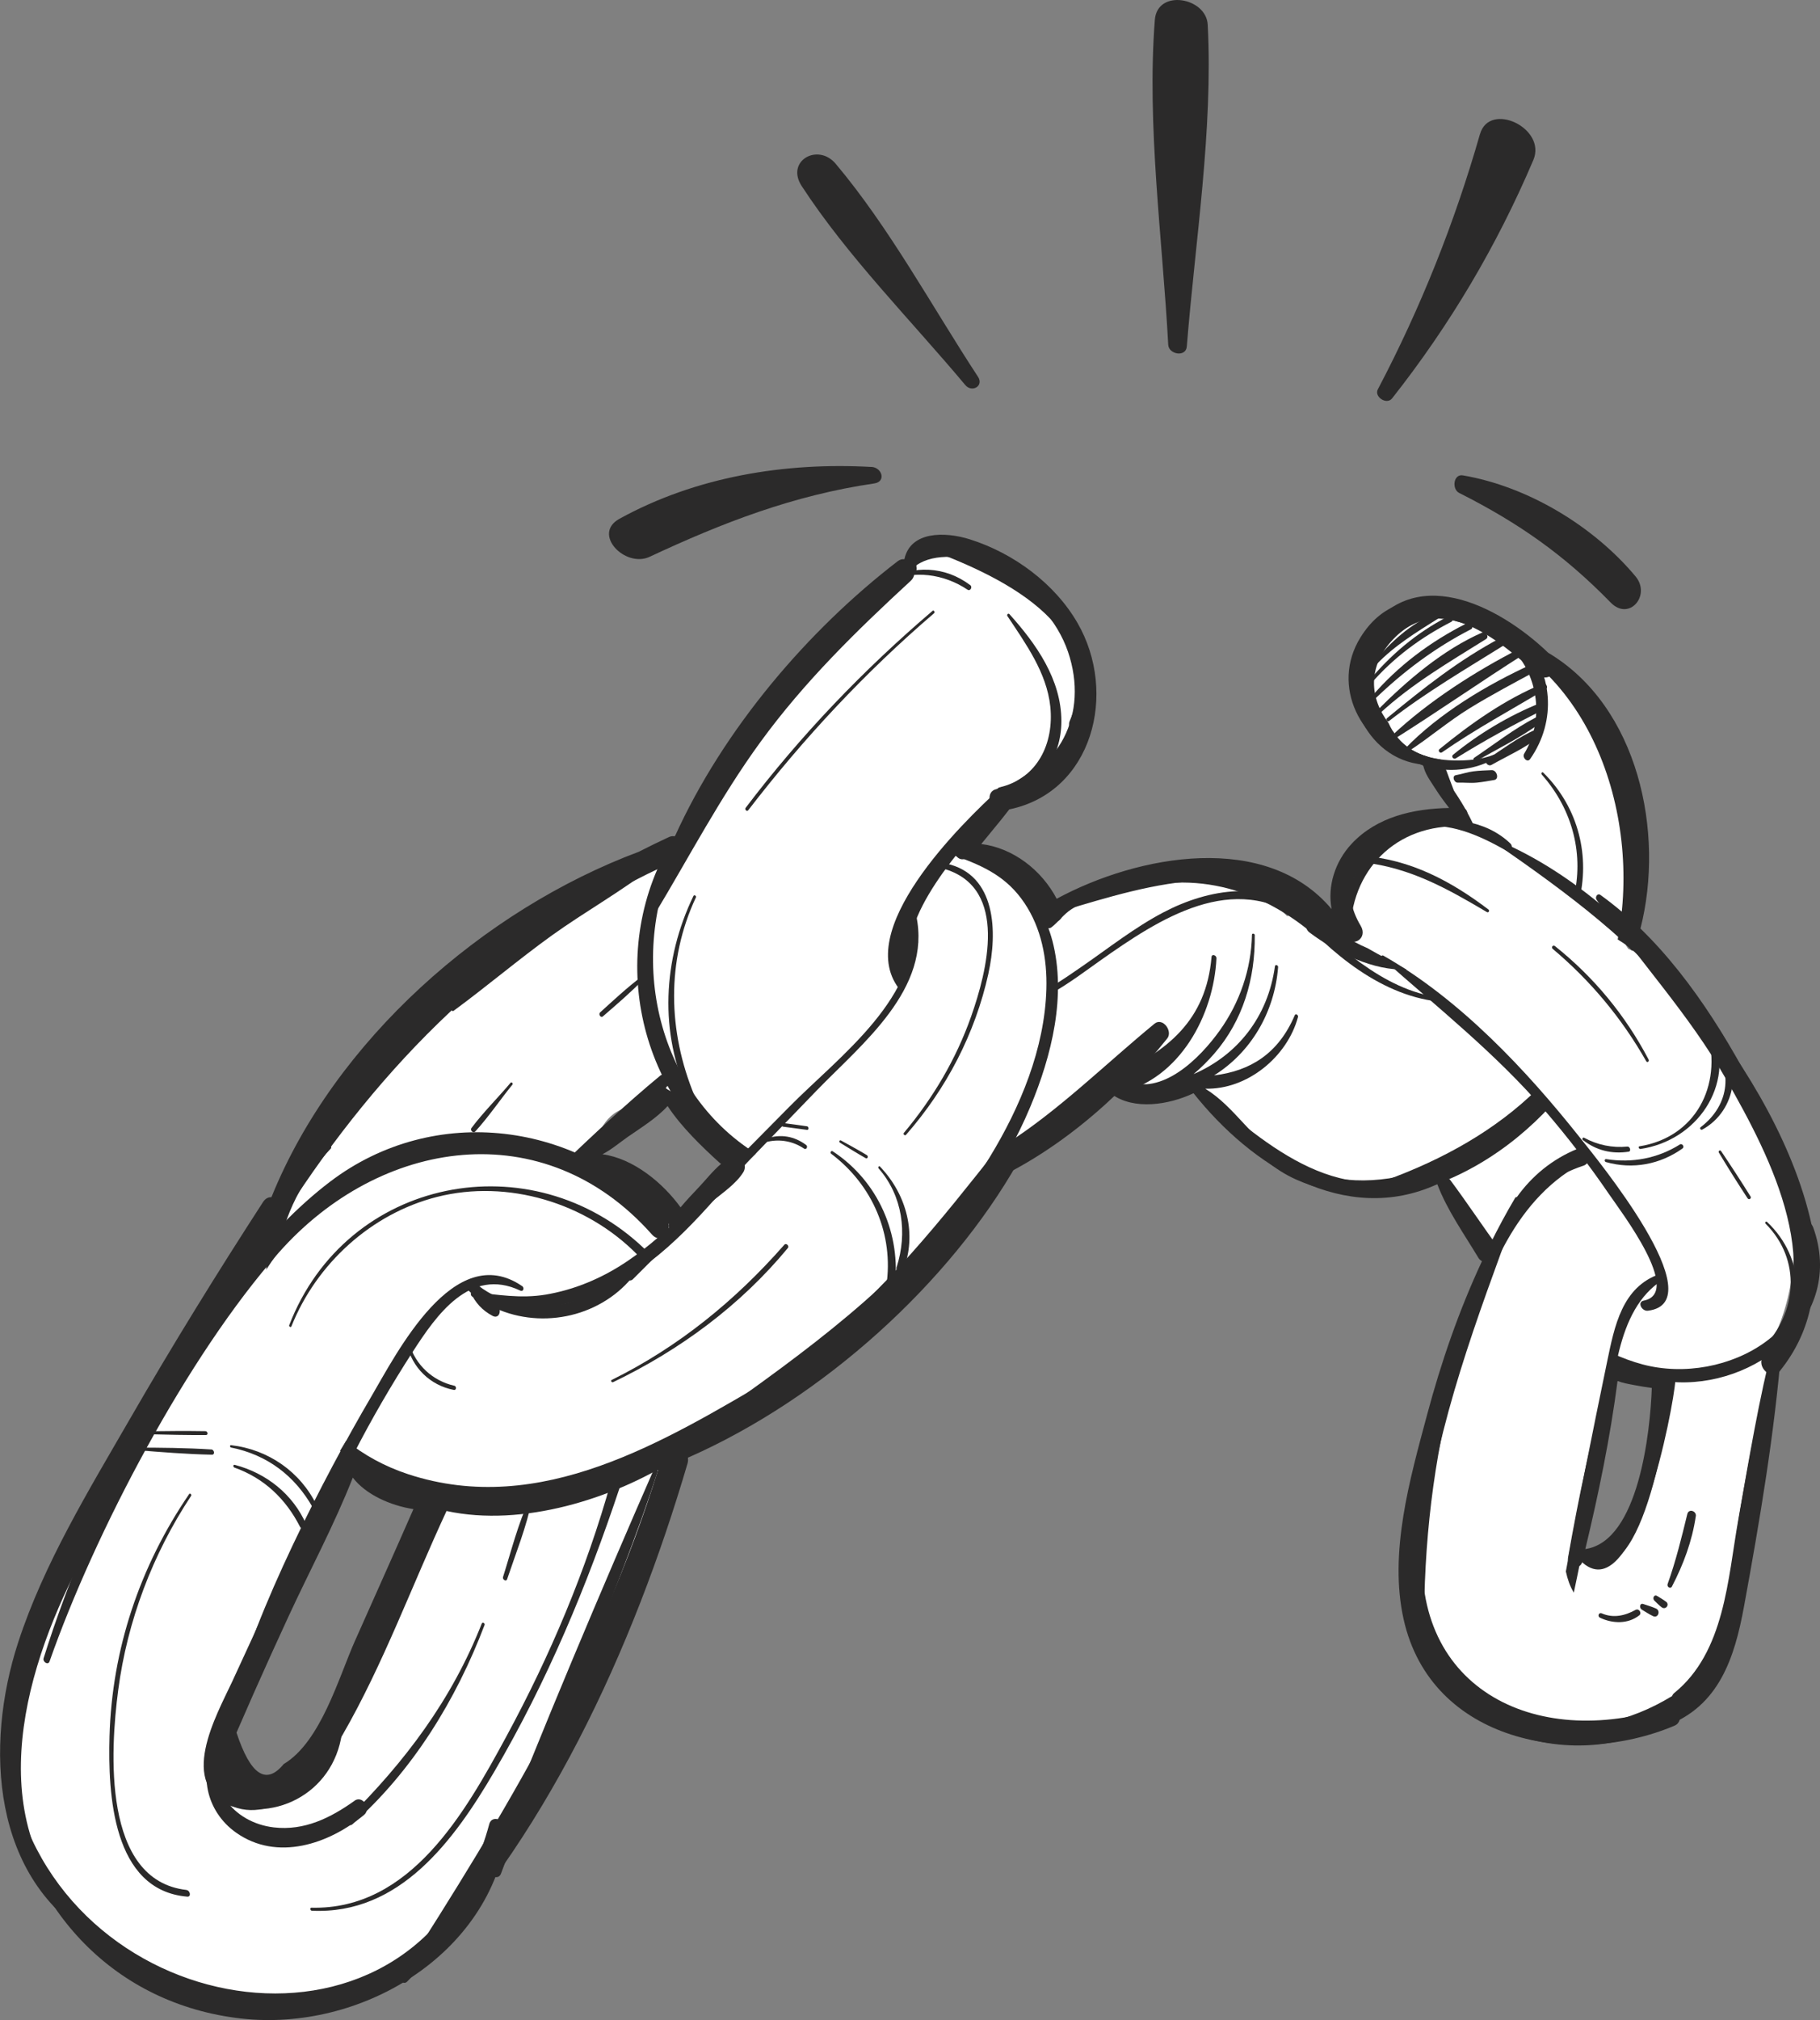 <?xml version="1.0" encoding="UTF-8"?> <svg xmlns="http://www.w3.org/2000/svg" id="_Слой_2" data-name="Слой 2" viewBox="0 0 347.99 386"><rect x="0" y="0" width="347.99" height="386" fill="#808080" stroke="none"/><defs><style> .cls-1 { fill: #fff; } .cls-2 { fill: #2b2a2a; } </style></defs><g id="OBJECT"><g><path class="cls-1" d="m342.15,229.07c-.39-2.23-1.57-4.11-3.13-5.65-.36-2.06-.68-4.11-.8-6.19-.34-5.93-3.79-9.78-8.09-11.63-.17-1.11-.26-2.21-.47-3.33-.99-5.33-4.23-8.27-8.11-9.28-1.11-2.06-2.29-4.1-3.55-6.12-1.79-2.85-4.12-4.61-6.63-5.52-.04-.05-.08-.1-.12-.15-.14-.22-.28-.44-.42-.66,1.77-2.22,2.82-4.91,2.44-7.79-1.47-11.16-3.52-22.04-6.77-32.83-1.41-4.67-4.51-7.4-8.1-8.61-.9-1.5-1.92-2.9-3.18-4.01-.16-.3-.25-.63-.44-.93-1.78-2.76-4.64-5.61-8.02-6.17-1-.16-2.04-.29-3.08-.43-2.42-1.95-5.39-3.34-8.56-3.2-3.31.15-7.35,1.2-9.49,3.93-1.56,1.99-3.07,3.66-3.7,6.24-.6,2.44-.69,5.11-.06,7.54.97,3.75,3.41,6.97,6.76,8.95,2.14,1.26,4.49,1.8,6.88,2.2,1.31,3.64,2.46,7.31,3.45,11.03-12.43,1.04-19.88,9.34-22.35,19.18-2.03-.59-4.24-.93-6.68-.93-1.36,0-2.62.13-3.85.33-1.03-1.09-2.21-1.95-3.44-2.71-2.74-2.65-6.4-4.33-10.6-4.33h-7.55c-1.21,0-2.39.2-3.56.49-6.69.28-12.82,1.9-19.12,4.58-1.28.54-2.38,1.35-3.39,2.27-2.36-5.77-6.67-10.63-12.84-13.28.31-.56.67-1.08.94-1.66.33-.7.62-1.42.92-2.13l.9-2.14s.07-.14.24-.53c.36-.71.75-1.39,1.13-2.08,4.03-.88,7.77-2.51,10.89-5.64,2.48-2.48,4.46-5.93,5.21-9.36.38-1.74.57-3.57.45-5.33-.17-1.29-.35-2.58-.52-3.87.27.52-.68-4.04-.76-4.45-.41-1.98-1.05-3.56-2.01-5.49-1.06-2.14-2.56-4.23-4.28-5.88-3.86-3.69-8.31-5.73-13.28-7.51-6.9-2.47-15.37,1.97-18.39,8.51-2,.74-3.84,1.9-5.3,3.57-10.67,12.17-24,24.77-29.53,40.28-27.57,16.98-52.35,38.05-72.95,63.06-4.43,5.38-7.11,11.83-7.5,18.3-6.59,7.31-12.26,15.03-17.13,23.31-1.58,1.14-2.98,2.76-4.01,5.1-4.53,10.27-9.26,20.42-14.1,30.54-1.69,1.1-3.19,2.71-4.25,5.03-2.79,6.09-5.57,12.18-8.36,18.26-1.64,3.59-1.63,7.06-.63,10.12-.45,1.94-.73,4.01-.77,6.23-.75,36.46,50.7,60.86,78.12,36.01,24.51-22.21,35.6-61.51,46.36-91.65.62-1.73.98-3.38,1.24-5,1.79-.64,3.53-1.47,5.11-2.66,2.19-1.64,4.33-3.3,6.48-4.98,1.12-.42,2.24-.8,3.32-1.35,9.32-4.77,17.39-12.07,23.22-20.8,9.32-7.63,17.62-16.34,24.38-26.47,2.58-.43,4.77-1.39,6.54-2.77.77-.1,1.54-.21,2.31-.31,2.65-.74,4.96-2.09,6.91-4.03.84-.65,1.68-1.3,2.52-1.96,1.82-1.41,3.14-3.97,3.88-6.54.5-.06.99-.04,1.49-.14,2.05,1.08,4.46,1.77,7.33,1.77s5.3-.69,7.35-1.79c1.12,2.85,2.72,5.42,4.93,7.64.85,1.08,1.79,2.01,2.86,2.87,2.34,1.9,4.69,3.92,7.43,5.23,2.44,1.17,4.91,2.05,7.42,2.55,3,1.41,6.51,2.23,10.56,2.23,4.75,0,8.77-1.12,12.09-3,2.04,3.34,4.04,6.7,5.95,10.12,1.58,2.81,3.67,5.16,6.07,7.09-.54.65-1.07,1.34-1.53,2.16-8.21,14.44-12.06,30.14-11.69,46.17-.05.15-.12.27-.17.43-4.74,17.08.24,35.21,18.27,41.16,7.66,2.53,17.11,3.01,24.5-.43,6.34-2.95,10.19-7.96,11.67-13.92,1.48-2.27,2.64-4.88,3.4-7.85,3.52-13.87,4.73-28.81,7.05-42.93.38-2.3.19-4.39-.36-6.3,5.33-9.41,6.53-19.2,4.65-29.8Zm-262.46,63.19c-2.95,7.68-8.87,14.13-10.91,22.09-.44,1.73-1.26,3.03-2.27,4.01.65,2.29.47,4.81-.85,6.75-1.06,1.57-2.22,3.07-3.24,4.67-.38.6-.88,1.32-1.17,2.03-.09.52-.26,1.36-.3,1.56-.86,4.82-6.5,7.08-10.77,6.11-4.9-1.12-6.91-6.27-6.11-10.77.85-4.79,3.83-8.53,6.47-12.44.44-.65.95-1.2,1.48-1.71-.47-1.43-.59-3.05-.12-4.87,2.12-8.29,7.92-14.31,10.91-22.09,1.7-4.43,5.83-7.47,10.77-6.11,4.24,1.16,7.81,6.35,6.11,10.77Zm54.84-63.6c-1.41,1.58-3.48,2.64-6.23,2.64-.14,0-.25-.03-.39-.04-.15,0-.29.04-.45.04-2.76,0-4.83-1.06-6.24-2.64-10.02-1.23-9.63-17.34,1.17-17.38.93-.34,1.94-.56,3.11-.56,1.94,0,3.5.56,4.76,1.43.09,0,.18-.03.27-.03,9.72,0,11.02,12.95,4,16.55Zm182.59,39.35c-.2,4.75-1.19,9.4-2.08,14.07-.24,1.26-1.08,2.24-2.15,2.9.79,1.57.43,3.41-.71,4.84-.96,1.21-1.59,2.55-2,4.02-.16.56-.4,1.02-.69,1.41-.32,1.77-1.58,3.34-3.9,3.34-2.77,0-4.09-2.2-4.02-4.35-.58-1.75-.1-3.9,1.48-4.97-.33-.76-.46-1.64-.1-2.69.6-1.74,1.32-3.43,2.11-5.1-.11-.7-.12-1.43.02-2.15.79-4.1,1.7-8.13,1.77-12.33.04-2.22,1.25-3.63,2.79-4.37.73-.46,1.57-.8,2.66-.8,3.77,0,5.33,3.3,4.83,6.17Z"></path><g><g><g><path class="cls-2" d="m268.08,119.67c2.27-1.39,5.03-2,7.76-1.87.27-.66-.17-1.7-1.05-1.66-3.35.16-6.3,1.92-8.09,4.52.43-.35.88-.69,1.37-1Z"></path><g><path class="cls-2" d="m207.33,138.86c7.47-19.94-14.62-30.84-30.05-35.5-.21-.27-.53-.46-.86-.36-2.18.68-3.48,2.77-3.22,4.96-14.94,12.44-27.31,27.02-39.04,42.47-1.04,1.37,1.26,3.44,2.18,1.99,10.3-16.2,23.47-30.14,37.6-43.04.62.26,1.45-.04,1.31-.9-.26-1.52.35-2.98,1.65-3.79.05.03.09.07.14.09,13.26,4.88,35.35,14.63,27.48,33.02-.33.77.1,1.53.71,1.93-2,2.38-4.15,4.6-6.57,6.57-1.95,1.59-4.18,2.83-6.23,4.28-.31-.28-.71-.39-1.05-.09-7.58,6.9-28.79,27.61-19.11,38.89.77-1.42,1.43-2.9,1.96-4.45-2.92-9.47,9.84-23.32,16.63-30.85.25.15.55.21.89.08,6.29-2.35,11.83-9.11,15.55-14.45.19-.27.16-.58.01-.84Z"></path><path class="cls-2" d="m144.53,220.42c-19.15-11.97-25.18-38.2-14.25-59.61.37-.72-.84-1.72-1.32-.95-13.36,21.41-7.21,49.48,12.64,63.19.96-.9,1.94-1.77,2.93-2.63Z"></path><path class="cls-2" d="m220.76,195.6c-9.34,7.67-18.32,16.59-28.31,22.95-1.1,2.99-3.16,5.78-5.72,8.36,14.19-5.71,27.04-16.71,36.44-28.46,1.14-1.42-.87-4.11-2.42-2.84Z"></path><path class="cls-2" d="m175.55,180.08c-.34-.76-.64-1.61-.88-2.64.44-.75-.59-1.88-1.19-1.08-2.15,2.87-1.33,5.96.85,7.94.39-1.41.79-2.82,1.22-4.23Z"></path><path class="cls-2" d="m253.41,177.48c-10.12-11.58-27.31-13.89-40.91-7.64-.79.36,0,1.5.73,1.22,13.9-5.3,27.63-1.56,38.54,8.01,1.23,1.08,2.73-.35,1.64-1.6Z"></path><path class="cls-2" d="m309.31,179.51c.13.09.26.17.38.25,1.13.7,1.4.89,2.42,1.95.48-2.15.89-4.31,1.13-6.49,2.61-23.74-9.59-53.41-35.31-58.18-.99-.18-1.06,1.26-.19,1.48,26.03,6.59,36.27,36.72,31.57,60.99Z"></path><path class="cls-2" d="m293.97,208.09c-7.9,7.8-18.03,13.48-29.1,17.48-1.91.69-.64,3.4,1.15,3.09,11.92-2.12,22.45-8.61,30.57-17.44-.92-.99-1.8-2.02-2.62-3.12Z"></path><path class="cls-2" d="m261.47,181.18c-3.42-1.42-6.6-3.73-9.54-5.72-1.65-1.12-3.06,1.59-1.58,2.7,5.38,4.02,12.25,7.33,18.58,7.11-2.47-1.38-5.01-2.66-7.46-4.09Z"></path><path class="cls-2" d="m269.83,143.25c3.52,4.63,7.27,9.77,9.41,15.33.57.03,1.13.1,1.69.24.47-.09.97-.05,1.41.2-2.1-5.21-5.69-10.13-9.36-14.43-1.14-.33-2.2-.76-3.15-1.34Z"></path><path class="cls-2" d="m277.98,145.31c-5.07-.12-9.15-1.67-11.62-5.53-1.76-1.37-3.36-3.09-4.7-5.22-.45-.71-1.54-.24-1.22.58,3.72,9.68,14.74,14.84,24.44,10.32.57-.27.81-.76.82-1.27-2.37.96-5.23,1.18-7.73,1.12Z"></path><path class="cls-2" d="m285.22,147.16c-1.17.05-2.34.08-3.5.23-1.14.14-2.22.53-3.35.73-.81.14-.37,1.45.35,1.43,1.22-.04,2.42.12,3.63,0,1.12-.11,2.22-.31,3.33-.5,1.07-.18.49-1.93-.46-1.89Z"></path><path class="cls-2" d="m290.82,121.77c-1.39-1.47-3.07.81-1.74,2.17,5.16,5.25,6.17,13.78,2.35,20.08-.43.72.59,1.8,1.13,1.03,5.15-7.34,4.4-16.78-1.74-23.29Z"></path><path class="cls-2" d="m275.28,190.59c-11-1.36-19.82-10.28-28.19-17.61-.32-.28-.6.16-.36.45,7.54,8.67,17.72,17.24,29.3,18.04-.26-.28-.51-.58-.76-.88Z"></path><path class="cls-2" d="m300.86,171.56c.33.26.67.52,1,.79,2.2-8.48.11-17.9-6.77-24.7-.25-.25-.5.13-.29.37,6.11,6.9,8.04,15.62,6.07,23.54Z"></path><path class="cls-2" d="m250.08,175.01c-7.79-7.18-19.06-5.18-27.65-.66-5.52,2.9-10.41,6.78-15.53,10.31-1.87,1.28-4.14,2.89-6.58,4.3.12.19.22.41.24.65.05.14.06.29.08.44,3.68-2.04,7.1-4.65,9.64-6.44,11.39-8.05,25.61-17.43,38.96-7.55.77.57,1.53-.41.84-1.05Z"></path><path class="cls-2" d="m185.5,111.8c-4.9-3.67-10.79-3.79-16.11-1.02-.24.13.02.51.27.4,4.97-2.37,10.87-1.5,15.33,1.5.54.36,1-.52.52-.88Z"></path><path class="cls-2" d="m202.94,137.82c0-7.97-4.82-14.79-9.93-20.46-.23-.26-.56.09-.39.36,3.5,5.28,7.51,10.79,8.2,17.28.74,7.01-2.43,13.73-9.65,15.44-1.12.26-.36,1.91.65,1.75,7.02-1.12,11.12-7.54,11.12-14.37Z"></path><path class="cls-2" d="m290.77,122.57c-8.92-7.09-23.06-12.98-30.63-.79-5.82,9.36.14,20.61,10.09,23.55.35.1.36-.42.07-.53-9.69-3.68-14.57-15.78-7-23.95,8.12-8.76,18.71-1.88,26.59,3.23.94.61,1.68-.87.88-1.51Z"></path><path class="cls-2" d="m270.34,224.15c-8.54,2.37-17.21,1.93-24.97-2.72-5.8-3.48-9.26-9.93-14.92-13.4,8.01.22,15.67-6.06,17.73-13.69.1-.37-.44-.77-.62-.34-3.11,7.32-8.5,10.66-15.42,11.49,6.97-4.36,11.54-11.93,12.24-20.69.03-.37-.55-.58-.61-.16-1.34,9.74-7.22,17.01-15.56,20.61,1.49-1.25,2.83-2.62,3.94-3.89,5.53-6.38,7.86-14.35,7.76-22.68,0-.29-.52-.4-.53-.07-.13,6.58-2.34,12.96-6.17,18.31-3.75,5.25-11.02,12.6-18.1,9.6-1.26-.53-1.79,1.14-.73,1.77,2.19,1.31,4.48,1.45,6.71.9.11.05.24.07.37.06,2.18-.27,4.24-.8,6.18-1.54.19.04.37.06.56.09,7.09,5.63,11.01,13.76,19.65,17.6,7.23,3.21,15.84,3.71,23.22.75,1.18-.47.43-2.31-.74-1.99Z"></path><path class="cls-2" d="m175.19,174.99c-.1-.47-.86-.56-.78,0,2.18,15.32-14.07,26.92-23.6,36.61-10.37,10.54-20.9,20.96-31.09,31.68-.68.71.55,1.9,1.28,1.17,11.92-11.85,23.5-24.06,35.2-36.12,8.6-8.87,21.98-19.36,18.99-33.35Z"></path><path class="cls-2" d="m126.24,205.54c-6.7,5.53-12.99,11.48-19.27,17.46.23.06.45.11.68.17.12.03.2.09.31.14,6.65-5.14,13.26-10.3,19.54-15.91.94-.84-.25-2.7-1.26-1.86Z"></path><path class="cls-2" d="m123.89,163.4c-7.31,3.48-14.08,8.97-20.4,13.99-5.98,4.74-12,9.69-17.13,15.36-.18.2.13.58.36.41,6.37-4.68,12.4-9.81,18.82-14.43,6.41-4.6,13.48-8.51,19.66-13.38,1.09-.86-.12-2.52-1.31-1.95Z"></path><path class="cls-2" d="m201.2,179.7c-2.08-7.97-9.38-17.56-18.44-16.68-.34.03-.26.47,0,.56,5.39,1.94,9.78,4,13.12,8.98,3.24,4.82,4.36,10.66,4.19,16.46-.33,11.35-4.99,22.54-10.84,32.11-11.46,18.78-28.87,32.46-46.37,45.02-1.3.93.22,3.24,1.52,2.31,20.95-15.06,42.3-32.28,52.62-56.97,4.1-9.82,6.95-21.28,4.21-31.78Z"></path><path class="cls-2" d="m120.27,241.09c-5.44,6.28-12.88,9.93-21.34,8.05-2.72-.61-5.28-1.81-7.43-3.45-.12-.31-.2-.63-.26-.95-.85.32-1.7.63-2.55.96.42.45.86.9,1.33,1.31.8,1.84,2.19,3.4,4.16,4.43.94.5,1.5-.33,1.35-1.11,9.36,3.77,20.65.74,26.44-7.69.73-1.05-.78-2.6-1.7-1.55Z"></path><path class="cls-2" d="m53.1,239.42c1.29-7.17,4.62-14.14,10.18-19.98.19-.2-.15-.61-.36-.41-7.07,6.5-11.02,14.93-12.04,23.6.72-1.08,1.44-2.15,2.21-3.21Z"></path><path class="cls-2" d="m148.03,263.1c-20.99,12.32-44.68,26.9-69.98,18.6-4.53-1.49-8.49-3.69-11.86-6.4-.4.64-.79,1.29-1.18,1.94,1.68,1.33,3.49,2.55,5.46,3.61,26.27,14.28,56.56-1.18,78.83-15.89,1.09-.72-.15-2.53-1.27-1.87Z"></path><path class="cls-2" d="m279.23,155.8c-12.94-1.41-24,10.08-21.7,23,.07.41.65.46.64,0-.13-12.48,8.81-21.46,21.31-20.88,1.38.06.93-1.99-.25-2.12Z"></path><path class="cls-2" d="m346.68,235.45c-3.08-15.71-12.52-31.46-22.4-43.82-10.01-12.51-22.99-24.76-37.95-31.04-.45-.19-.61.38-.26.63,13.74,9.52,26.55,18.92,36.97,32.19,4.97,6.33,9.35,13.14,12.99,20.32,3.62,7.12,5.86,14.58,8.68,22.01.39,1.03,2.22,1.01,1.96-.29Z"></path><path class="cls-2" d="m302.04,217.32c-10.19-12.82-22.83-26.32-37.53-34.71-.33-.19-.52.24-.28.46,10.76,9.56,21.77,18.25,31.14,29.13,4.4,5.11,8.5,10.45,12.27,15.97,2.28,3.35,14.2,18.88,6.64,20.36-1.3.26-.37,2.07.8,1.93,12.88-1.57-9.95-29.25-13.04-33.14Z"></path><path class="cls-2" d="m286.26,239.71c.15-.33.38-.55.64-.72-3.28-4.5-6.38-9.17-9.63-13.54-.26-.34-.88-.14-.67.31,2.43,5.11,5.44,10.43,8.98,15.43.23-.49.47-.98.68-1.47Z"></path><path class="cls-2" d="m346.65,234.46c-.52-1.43-2.59-.9-2.11.63,5.91,18.64-14.58,29.86-30.46,25.63-2.03-.54-3.93-1.26-5.74-2.09-.02.82-.1,1.63-.24,2.41,3.54,1.57,7.3,2.63,11.3,3,16.18,1.48,33.6-12.18,27.26-29.59Z"></path><path class="cls-2" d="m288.78,161.17c-4.81-4.59-12.01-5.25-18.22-3.89-.38.08-.19.74.17.69,6.52-.86,11.71,1.46,17.26,4.55.91.51,1.44-.74.79-1.35Z"></path><path class="cls-2" d="m99.81,245.74c-13.01-8.88-23.94,12.81-28.91,21.28-8.92,15.19-22.16,40.92-26.44,58.07-.28,1.13,1.66,2.1,2.11.84,4.73-13.31,14.56-35.44,21.03-48.06,3.44-6.71,7.23-13.23,11.32-19.57,4.52-7.01,10.94-16.23,20.55-11.69.62.29.84-.54.36-.87Z"></path><path class="cls-2" d="m125.02,280.78c-9.19,21-22.26,51.74-30.42,73.17-.32.1-.6.34-.69.82-.16.78-.31,1.55-.47,2.33-.25,1.26,1.82,2.34,2.34.94,8.37-22.51,22.63-53.98,29.96-76.86.14-.44-.51-.89-.72-.4Z"></path><path class="cls-2" d="m127.22,232.64c-16.48-18.36-44.16-21.97-64.09-6.85-24.93,18.92-45.74,62.04-54.79,91.07-.22.69.85,1.4,1.13.62,8.68-24.71,26.38-58.39,43.83-78.12,19.34-21.87,50.69-26.75,71.34-3.48,2,2.25,4.46-1.14,2.58-3.24Z"></path><path class="cls-2" d="m81.01,289.2c-5.53,11.57-14.59,33.19-19.31,45.12-.47,1.19,1.46,2.38,1.94,1.07,4.42-12.08,15.27-33.03,18.87-45.37.26-.91-1.01-1.84-1.5-.82Z"></path><path class="cls-2" d="m67.79,344.1c-4.6,3.28-9.61,5.76-15.41,5.09-7.79-.89-13.54-7.92-9.43-15.53.4-.74-.86-1.75-1.37-.98-3.89,5.85-2.17,13.47,3.56,17.51,7.84,5.54,17.73,2.19,24.47-3.39,1.43-1.18-.27-3.82-1.83-2.71Z"></path><path class="cls-2" d="m97.02,349.98c.25-1.83-2.89-3.58-3.48-1.39-13.32,49.3-80.28,38.45-90.9-7.12-.15-.66-1.22-.79-1.1,0,3.65,23.48,20.37,41.5,44.57,44.24,22.68,2.57,47.63-11.96,50.91-35.73Z"></path><path class="cls-2" d="m65.37,331.26c.23-1.61-2.19-2.44-2.59-.68-2.14,9.42-11.55,15.02-20.89,12.09-.89-.28-1.13,1.12-.38,1.45,10.42,4.71,22.2-1.27,23.86-12.87Z"></path><path class="cls-2" d="m302.78,220.65c-13.04,3.94-18.54,18.59-22.76,30.25-6.25,17.26-9.56,35.39-10.19,53.73-.05,1.56,2.48,2.4,2.52.66.41-16.35,2.75-32.39,7.69-48.01,4.38-13.83,9.64-28.57,23.32-35.47.61-.31,0-1.33-.59-1.15Z"></path><path class="cls-2" d="m299.41,300.33c.3,1.39.75,2.71,1.43,3.87.01.02.05.08.08.11.43-2.03.86-4.06,1.26-6.09,10.39,10.29,17.87-29.64,18.14-34.34.08-1.39-2.11-2.22-2.29-.6-.7,6.18-1.36,12.2-3.04,18.22-.8,2.86-5.54,20.4-12.56,15.41,1.49-7.49,2.87-15,4.35-22.49,1.92-9.75,1.9-24.08,11.21-29.9.55-.34.02-1.3-.57-1.1-7.29,2.48-8.72,9.98-10.14,16.81-2.76,13.32-5.46,26.7-7.89,40.1Z"></path><path class="cls-2" d="m321.97,327.2c.23-.22.48-.41.71-.64,1.83-1.83,3.38-3.9,4.97-5.94-.05-.09-.09-.19-.16-.27,3.43-5.13,4.75-11.37,5.88-17.81,2.68-15.22,5.52-30.66,6.86-46.07.06-.66-.87-.99-1.05-.28-2.91,11.21-4.77,22.73-6.8,34.12-2.04,11.41-2.59,25.36-12.26,33.2-.21.17-.33.37-.41.58-16.51,10.1-35.39,6.97-48.52-9.57-.41-.52-1.06-.07-.75.51,10.01,18.89,34.81,24,51.53,12.17Z"></path></g><path class="cls-2" d="m312.73,307.62c-2.02,1.13-4.27,1.63-6.47.67-.58-.25-.86.58-.34.83,2.39,1.14,5.35,1.25,7.51-.45.57-.45-.07-1.4-.7-1.04Z"></path><path class="cls-2" d="m316.64,307.37c-.79-.35-1.63-.6-2.45-.87-.69-.23-.77.78-.28,1.07.7.42,1.4.88,2.14,1.24,1,.49,1.51-1.04.59-1.44Z"></path><path class="cls-2" d="m318.55,306.06c-.54-.41-1.13-.74-1.71-1.1-.59-.36-.94.49-.52.89.45.43.89.89,1.38,1.27.78.6,1.6-.5.85-1.07Z"></path><path class="cls-2" d="m324.25,289.73c.15-1.01-1.36-1.52-1.63-.42-1.1,4.52-2.2,9-3.77,13.39-.18.51.55,1,.83.46,2.2-4.23,3.87-8.7,4.56-13.43Z"></path><path class="cls-2" d="m318.84,326.17c-25.56,8.46-49.97-3.87-46.58-33.02,2.46-21.16,10.21-41.42,17.5-61.31,3.27-4.3,7.81-7.37,13.01-9.1,1.96-.65.59-3.93-1.19-3.2-4.79,1.96-8.66,5.16-11.55,9.2-.13-.01-.26.03-.35.19-1.7,2.87-3.26,5.79-4.74,8.76-2.54-4.16-4.99-8.75-8.26-12.41,1.34-1.05-.45-3.63-2.12-2.71-17.39,9.57-32.26-3.52-44.9-14.42.06-.04.13-.07.19-.1,1.38-.81-.16-3.02-1.55-2.29-2.61,1.37-5.26,2.28-8.21,2.51-2.44.19-4.84-.39-7.26-.21-.49.04-.68.72-.27,1.02,4.29,3.1,10.91,2.05,15.65-.18,11.09,13.98,29.03,25.43,46.61,17.38,1.85,4.94,5.17,9.58,7.83,14.03.2.34.45.54.71.68-4.39,9.41-7.79,19.23-10.49,29.33-3.29,12.29-7.34,26.35-4.49,39.11,5.24,23.44,32.4,28.54,51.79,20.32,2.07-.88.75-4.24-1.32-3.55Z"></path><path class="cls-2" d="m319.32,265.89c.01-.32-.07-.61-.19-.87.66-.96-.09-3.03-1.65-3.19-1.81-.19-3.6-.27-5.41-.3-.82-.01-1.67-.04-2.48.05.04-.35.1-.7.14-1.04.07-.63-.97-1.26-1.22-.49-.21.67-.41,1.35-.61,2.03,0,0-.02,0-.02,0-.24.14-.28.46-.2.73-3.38,11.32-5.84,23.3-7.87,34.86-.3,1.71,2.29,2.57,2.75.72.09-.35.16-.71.25-1.05,10.9,9.21,16.32-26.36,16.52-31.45Zm-16.2,30.1c2.53-10.5,4.77-21.38,6.16-32.1,1,.38,2.08.57,3.14.77,1.14.22,2.27.4,3.41.56-.28,8.1-2.45,29.3-12.71,30.78Z"></path><path class="cls-2" d="m333.46,306.98c3.02-16.49,5.86-33.18,7.2-49.9.05-.64-1.05-1.32-1.26-.51-2.77,10.47-4.76,21.07-6.64,31.73-2.21,12.52-2,31.88-15.53,37.72-2.17.94-.75,4.54,1.39,3.74,10.04-3.74,13.03-12.92,14.84-22.78Z"></path><path class="cls-2" d="m329.6,198.17c-.08-.16-.17-.31-.25-.47-.3-.55-1.01-.06-.71.48.08.16.17.31.25.47.3.55,1.01.06.71-.48Z"></path><path class="cls-2" d="m321.2,218.69c-4.24,2.66-9.14,3.58-14.07,2.8-.38-.06-.4.47-.07.56,5.1,1.45,10.34.47,14.65-2.6.43-.31-.07-1.04-.51-.76Z"></path><path class="cls-2" d="m327.8,197.65c-.84-.78-1.6.43-.95,1.19,4.63,5.36,3.98,12.25-1.68,16.55-.26.19.03.61.31.46,6.69-3.66,7.94-12.97,2.32-18.19Z"></path><path class="cls-2" d="m311.17,219.09c-2.87.29-5.73-.3-8.27-1.68-.27-.15-.48.25-.25.43,2.59,2,5.52,2.72,8.75,2.23.54-.08.26-1.03-.24-.98Z"></path><path class="cls-2" d="m327.65,197.04c-.3-.78-1.39-.5-1.16.34,2.79,10.05-2.27,19.94-13.01,21.66-.32.05-.11.56.19.51,10.68-1.57,18.08-12.01,13.97-22.52Z"></path><path class="cls-2" d="m334.69,228.6c-1.81-2.91-3.68-5.78-5.6-8.63-.21-.31-.62-.03-.43.29,1.77,2.94,3.59,5.84,5.48,8.71.27.41.81.03.56-.38Z"></path><path class="cls-2" d="m337.87,233.5c-.23-.22-.48.13-.27.34,6.86,6.91,6.03,16.9-.47,23.68-.41.43.32,1.31.78.9,7.79-6.88,7.3-17.99-.04-24.93Z"></path><path class="cls-2" d="m315.23,202.48c-4.44-8.46-10.44-15.73-17.91-21.69-.39-.31-.79.23-.43.53,7.23,6.08,13.21,13.25,17.87,21.46.2.35.64.04.46-.31Z"></path><path class="cls-2" d="m284.59,173.79c-7.15-5.43-14.86-9.53-23.94-10.24-.81-.06-.55,1.16.15,1.25,8.98,1.09,15.86,4.97,23.51,9.49.31.19.56-.29.29-.49Z"></path><path class="cls-2" d="m209.48,171.07c-1.88.09-3.7.48-5.41,1.25-1.53.69-3.52,1.7-4.44,3.15-.54.86.46,2.48,1.46,1.69,1.33-1.05,2.27-2.44,3.73-3.39,1.48-.97,3.1-1.65,4.82-2.06.37-.09.17-.67-.16-.65Z"></path><path class="cls-2" d="m154.31,215.22c-1.5-.23-3-.42-4.5-.62-.47-.06-.51.63-.09.69,1.53.21,3.06.42,4.59.61.39.05.35-.63,0-.68Z"></path><path class="cls-2" d="m165.75,220.73c-1.62-.98-3.29-1.88-4.95-2.8-.29-.16-.43.28-.18.43,1.62.99,3.24,2.01,4.89,2.94.39.22.57-.37.24-.57Z"></path><path class="cls-2" d="m168.27,222.93c-.22-.23-.46.12-.27.34,4.59,5.25,5.53,12.34,3.44,18.86-.24.76.91,1.53,1.24.68,2.72-6.99.67-14.57-4.41-19.88Z"></path><path class="cls-2" d="m154.15,218.8c-2.26-1.7-4.93-2.17-7.61-1.23-.36.13-.13.68.22.6,2.42-.56,4.93-.08,6.99,1.32.42.29.78-.4.4-.69Z"></path><path class="cls-2" d="m159.21,219.99c-.3-.2-.55.28-.28.48,7.88,5.94,12.01,15.41,10.54,25.23-.15.99,1.45,1.52,1.59.42,1.31-10.27-3.15-20.44-11.85-26.13Z"></path><path class="cls-2" d="m122.66,186.63c-2.78,2.1-5.33,4.48-7.91,6.82-.39.35.11,1.12.52.77,2.66-2.3,5.35-4.59,7.79-7.12.22-.22-.15-.66-.41-.47Z"></path><path class="cls-2" d="m97.61,206.92c-2.44,2.89-5.19,5.6-7.46,8.62-.33.45.33,1.1.73.66,2.55-2.79,4.71-6.01,7.1-8.95.18-.22-.17-.56-.37-.34Z"></path><path class="cls-2" d="m86.85,264.79c-4.11-.93-7.39-3.95-8.59-8-.08-.27-.56-.24-.49.07,1.05,4.48,4.45,7.84,8.98,8.73.54.11.59-.7.1-.81Z"></path><path class="cls-2" d="m149.96,237.86c-9.36,10.66-20.26,19.54-33.01,25.83-.26.13.02.54.28.42,12.82-6.17,24.31-14.64,33.41-25.63.33-.4-.32-1.04-.68-.62Z"></path><path class="cls-2" d="m188.99,186c1.72-7.77,1.58-18.89-8.08-20.99-.74-.16-.77.9-.14,1.09,12.06,3.75,7.96,19.48,4.91,28.14-2.88,8.17-7.3,15.62-12.86,22.24-.2.24.19.62.41.37,7.76-8.86,13.22-19.34,15.77-30.86Z"></path><path class="cls-2" d="m178.3,116.73c-13.21,11.26-25.25,23.82-35.74,37.65-.23.3.25.77.5.45,10.58-13.75,22.36-26.36,35.55-37.66.23-.2-.07-.65-.3-.45Z"></path><path class="cls-2" d="m132.78,209.35c-5.07-12.29-5.4-25.73.28-37.87.13-.29-.33-.58-.48-.26-5.85,12.14-6.58,26.13-.82,38.44.3.65,1.32.42,1.02-.3Z"></path><path class="cls-2" d="m39.28,273.47c-3.65-.06-7.3-.03-10.96.02-.37,0-.26.56.07.57,3.66.1,7.32.17,10.98.16.48,0,.35-.74-.09-.75Z"></path><path class="cls-2" d="m60.59,287.72c-3.12-6.48-9.31-10.76-16.42-11.57-.26-.03-.23.41,0,.45,6.91,1.38,12.2,5.39,15.64,11.48.26.46,1.02.14.78-.37Z"></path><path class="cls-2" d="m40.4,276.97c-4.81-.31-9.61-.34-14.43-.36-.32,0-.21.46.06.48,4.83.39,9.65.78,14.49.88.65.01.45-.97-.12-1.01Z"></path><path class="cls-2" d="m127.08,276.05c-8.4,4.81-17.24,8.14-26.93,9.06-4.73.45-9.4.08-14.08-.26-.36-.71-.95-1.27-1.7-1.38-3.23-.46-6.37-.51-9.5-1.57-2.11-.72-4.08-2.02-6.17-2.82,0-.02.02-.04.02-.06.3-.84-.9-2.02-1.55-1.11-.15.21-.29.42-.43.63-.06-.01-.11-.03-.17-.04-.36-.05-.79.19-.69.63.04.15.1.3.15.45-2.68,3.9-5.13,8-7.42,12.22.04-.13.05-.28-.04-.47-2.54-5.8-7.62-9.83-13.68-11.42-.35-.09-.35.41-.07.52,5.65,2,9.82,5.97,12.52,11.27.27.53.93.56,1.19.24-5.2,9.58-9.63,19.72-14.15,29.42-2.99,6.41-10.66,19.81.18,23.86,9.08,3.4,17.17-7.17,20.94-13.71,7.8-13.52,13.29-28.63,19.88-42.78,14.56,3.14,31.83-2.37,43.63-9.81,1.68-1.06-.22-3.83-1.93-2.85Zm-59.18,37.42c-3.17,7.14-6.57,19.38-13.66,23.62-3.35,4.09-6.35,2.08-9.02-6.01,1.08-2.5,2.17-4.99,3.27-7.47,2.2-4.97,4.45-9.92,6.73-14.85,4.06-8.77,8.7-17.4,12.24-26.41,2.49,3.25,7.18,5.33,11.59,6.02-3.67,8.39-7.43,16.74-11.15,25.11Z"></path><path class="cls-2" d="m101.7,286.6c.05-.25-.32-.43-.44-.18-2.2,4.68-3.52,10-5.08,14.92-.15.48.6.97.78.43,1.66-4.95,3.73-10.06,4.75-15.17Z"></path><path class="cls-2" d="m92.12,310.22c-5.72,14.53-14.66,26.43-25.7,37.33-.5.49.38,1.56.93,1.07,11.53-10.21,19.86-23.8,25.3-38.11.12-.32-.38-.64-.52-.29Z"></path><path class="cls-2" d="m35.66,361.14c-16.15-1.82-14.57-26.71-13.06-38.17,1.73-13.21,6.59-26.03,13.94-37.13.16-.24-.2-.6-.38-.34-9.4,13.77-14.76,29.62-15.22,46.33-.3,10.87.52,29.38,14.86,30.59.82.07.56-1.19-.15-1.27Z"></path><path class="cls-2" d="m116.83,283.09c-4.73,16.96-11.65,33.3-20.04,48.77-7.82,14.42-18.32,33.13-37.23,32.67-.37,0-.26.57.07.58,16.81.79,27.19-13.47,34.83-26.49,10.13-17.27,17.8-35.61,24.1-54.58.36-1.1-1.4-2.13-1.73-.95Z"></path><path class="cls-2" d="m140.58,220.48c-5.21,6.48-10.77,12.99-17.37,18.13-21.58-20.59-56.96-13.72-67.91,14.61-.1.25.3.51.42.23,4.77-11.96,15.29-21.56,27.85-24.74,13.52-3.42,28.51,1.13,38.23,10.98-1.15.84-2.32,1.64-3.53,2.38-4.27,2.62-8.99,4.48-13.93,5.31-4.81.8-9.18,0-13.96-.49-.51-.05-.41.67-.11.85,7.9,4.7,18.97,1.95,26.61-1.93,10.56-5.38,18.1-14.72,25.73-23.48,1.02-1.17-.99-3.13-2.03-1.85Z"></path><path class="cls-2" d="m128.32,205.6c-6.33,3.22-12.28,9.12-17.46,13.95-.94.87.65,2.79,1.68,1.95,5.44-4.45,12.14-9.65,16.16-15.45.18-.26-.11-.59-.39-.45Z"></path><path class="cls-2" d="m338.08,213.59c-6.08-12.45-14.05-26.09-24.42-36.16,4.68-18.3-.38-42.44-17.63-52.69-9.55-9.16-26.26-17.68-35.28-2.92-5.81,9.5.27,23.38,11.36,24.27.26,1.7,1.38,3.1,2.31,4.58.82,1.3,1.73,2.52,2.66,3.72-6.83.13-13.82,1.68-18.65,6.85-3.17,3.4-4.65,8.1-3.82,12.48-12.47-14.85-36.88-10.46-52.57-1.98-2.86-5.47-8.34-9.72-14.42-10.46.74-.87,1.44-1.78,2.14-2.61,1.11-1.31,2.17-2.66,3.22-4.01,15.97-3.29,20.77-22.24,13.05-35.61-4.38-7.59-12.28-13.37-20.59-15.99-4.84-1.53-11.38-1.54-12.52,3.8-.41-.05-.85.05-1.28.38-17.16,13.19-33.3,32.06-42.6,52.58-.35-.08-.73-.06-1.12.12-1.94.9-3.87,1.84-5.78,2.82-29.68,11.09-58.12,36.03-70.24,66-.59-.02-1.16.25-1.6.92-8.81,13.59-17.33,27.37-25.43,41.41-7.9,13.69-16.51,27.72-21.42,42.82-6.41,19.71-5.12,45.31,14.89,56.7.61.35,1.06-.54.56-.95-22.3-17.87-15.86-46.58-4.71-68.87,11.68-23.35,25.68-45.74,40.09-67.49.35-.53.45-1.11.38-1.68,18.15-28.18,41.33-51.63,71.96-65.97-1.05,2.75-2,5.51-2.78,8.29-.18.64.77,1.7,1.25.9,6.7-11.11,12.65-22.56,20.32-33.07,8.4-11.52,18.3-21.18,28.75-30.81.73-.67.81-1.65.51-2.49,3.05-2.78,9.15-2.39,12.45-.93,1.69.75,3.37,1.64,4.94,2.62,5.33,3.34,10.08,8.35,12.14,14.37,4.06,11.89-1.61,23.24-13.77,26.28-1.6.4-1.48,2.43-.54,3.51-.74.64-1.48,1.27-2.2,1.93-1.71,1.56-3.87,3.13-5.09,5.1-.03.05-.04.11-.06.16-.04,0-.09.01-.13.02-.66.15-.43,1.02.05,1.28.29,1.02,1.29,1.83,2.37,1.12.13-.08.24-.2.36-.29,5.89,1.93,10.7,5.31,13.68,11.11,1.19,2.32,4.75,1.83,4.21-.69,16.54-4.93,38.87-12.26,50.68,4.95,1.01,1.47,2.62,1.11,3.25.04,1.7,2.13,4.58.24,3.16-2.15-7.91-13.3,11.02-18.49,19.91-20.95.88-.24.39-1.52-.38-1.55-.22,0-.44,0-.67,0-.47-1.63-.97-3.24-1.61-4.82-.54-1.33-1.01-3.18-1.98-4.37,0-.04-.03-.07-.04-.1-4.51-.62-8-2.69-9.93-7-3.52-4.6-4.15-10.73.97-16.02,9.06-9.37,20.24.33,27.45,6.69,1,.88,2,.81,2.69.28,4.66,4.95,8.9,9.93,11.63,16.54,3.81,9.24,4.09,19.02,1.89,28.61-1.33-1.12-2.69-2.2-4.09-3.2-.59-.42-1.08.44-.74.92,8.1,11.66,17.64,21.81,24.75,34.25,8.71,15.25,20.07,37.04,7.15,53-1.5,1.86,1.52,4.81,3.11,2.84,11.96-14.79,5.3-33.14-2.16-48.42Z"></path><path class="cls-2" d="m140.7,220.95c.02-.59-.14-1.21-.63-1.75-3.39-3.8-7.76-8.52-12.39-11-.63-.52-1.5-.76-2.3-.37-2.94,1.43-5.62,4.2-8.06,6.38-1.98,1.77-4.94,3.69-5.72,6.29-.04.12-.03.25,0,.37-.15.33-.05.79.33,1.01,6.03,3.64,11.31,6.02,15.75,11.82.06.08.13.12.2.18-.19.65.42,1.36,1.12,1,.18-.09.35-.21.53-.31.58-.05,1.1-.35,1.4-.84,1.82-1.22,3.49-2.68,5.16-4.08,2.03-1.7,4.6-3.38,6.02-5.64.8-1.27-.1-2.92-1.41-3.06Zm-10.57,9.76c-3.38-4.67-9.01-9.34-14.94-10.15,1.75-.9,3.38-2.3,4.86-3.33,2.54-1.76,5.5-3.57,7.6-5.88,2.67,4.05,6.62,7.83,9.99,10.89.08.07.16.09.24.15-1.55,1.31-2.89,3.02-4.23,4.44-1.19,1.26-2.4,2.53-3.52,3.87Z"></path><path class="cls-2" d="m190.88,219.3c-11.04,13.97-21.55,27.23-35.63,38.41-13.15,10.44-27.85,17.71-42.44,25.81-.6.33,0,1.23.57,1.1,4.15-.93,8.31-2.21,12.45-3.76-10.99,35.44-29.22,65.57-49.19,96.71-.49.76.5,1.79,1.2,1.09,26.34-26.48,43.22-63.64,53.62-99.02.11-.37.12-.74.07-1.1,25.86-11.37,50.09-33.44,63.16-56.53,1.17-2.06-2.22-4.73-3.8-2.73Z"></path><path class="cls-2" d="m232.59,183.11c.03-.57-.88-.91-.94-.25-1.03,12.09-8.39,18.04-18.67,22.65-1.9.85-.74,3.72,1.22,3.27,11.38-2.62,17.88-14.85,18.39-25.67Z"></path></g><path class="cls-2" d="m186.99,71.99c-8.8-13.43-16.87-28.41-27.2-40.69-3.41-4.06-9.62-.54-6.51,4.24,8.81,13.52,20.92,25.66,31.28,38.03,1.27,1.52,3.6.2,2.43-1.59Z"></path><path class="cls-2" d="m230.92,4.72c-.27-5.23-9.64-6.89-10.11-.94-1.57,20.23,1.47,41.84,2.56,62.11.1,1.84,3.38,2.42,3.55.33,1.61-20.11,5.04-41.36,4-61.5Z"></path><path class="cls-2" d="m282.97,25.64c-4.84,16.91-11.33,33.18-19.52,48.75-.76,1.44,1.69,3.04,2.72,1.74,11.04-13.99,20.03-29.14,27.01-45.55,2.59-6.1-8.39-11.29-10.2-4.95Z"></path><path class="cls-2" d="m166.64,89.23c-16.52-.93-33.57,1.84-48.21,9.91-5.28,2.91,1.12,9.43,5.77,7.26,14.02-6.55,27.54-11.77,42.96-14.02,2.32-.34,1.49-3.05-.52-3.16Z"></path><path class="cls-2" d="m312.72,110.14c-8.05-9.63-20.62-17.19-33.01-19.3-1.84-.31-2.13,2.63-.73,3.34,11.36,5.73,20.08,11.83,28.99,20.96,3.54,3.63,7.76-1.39,4.75-5Z"></path></g><path class="cls-2" d="m276.75,117.87c-5.91,3.03-10.9,7.29-15.13,12.39-.23.28.25.68.49.4,4.31-4.98,9.52-8.83,15.37-11.83.64-.33-.12-1.28-.73-.97Z"></path><path class="cls-2" d="m280.4,119.13c-6.96,3.51-13.11,8.11-18.18,14.03-.29.34.28.77.58.48,5.52-5.33,11.61-9.89,18.44-13.39.74-.38-.14-1.47-.84-1.12Z"></path><path class="cls-2" d="m283.42,120.86c-7.57,3.32-14.4,9.18-20.19,14.99-.31.31.27.77.58.48,6.27-5.76,13.19-9.75,20.33-14.22.66-.41-.05-1.54-.72-1.24Z"></path><path class="cls-2" d="m274.44,117.24c-4.68,1.85-8.6,5.49-11.78,9.32-.24.29.25.68.5.42,3.52-3.66,7.58-6.11,11.83-8.79.51-.32-.04-1.15-.55-.95Z"></path><path class="cls-2" d="m287.01,121.85c-7.96,4.18-14.93,9.71-21.83,15.4-.3.25.1.76.4.53,7.05-5.49,14.79-9.99,22.35-14.71.79-.49-.17-1.62-.92-1.22Z"></path><path class="cls-2" d="m290.62,123.91c-8.49,4.34-17.38,10.01-24.35,16.54-.33.31.24.83.58.61,8.26-5.21,16.31-10.83,24.58-16.07.7-.44-.15-1.41-.81-1.08Z"></path><path class="cls-2" d="m292.99,126.88c-8.57,3.89-17.86,9.42-24.41,16.25-.29.3.22.77.54.56,4.08-2.63,7.77-5.83,11.92-8.38,4.14-2.54,8.44-4.81,12.72-7.12.73-.39-.07-1.63-.76-1.31Z"></path><path class="cls-2" d="m294.99,130.65c-7.23,2.98-13.74,7.59-19.76,12.5-.36.29.1.88.47.62,6.4-4.45,13.22-8.11,19.88-12.11.55-.33-.04-1.24-.59-1.02Z"></path><path class="cls-2" d="m294.44,134.37c-5.93,2.38-11.67,5.82-16.62,9.86-.4.33.1.95.52.69,5.49-3.42,11.03-6.44,16.81-9.32.7-.35-.06-1.49-.71-1.23Z"></path><path class="cls-2" d="m293.58,137.14c-4.1,2.12-7.89,5.1-11.72,7.67-.38.25.09.81.45.6,4.01-2.31,8.37-4.42,12.09-7.18.67-.5-.15-1.44-.82-1.09Z"></path><path class="cls-2" d="m293.63,139.42c-3.27,1.38-6.3,3.74-9.28,5.64-.7.45.15,1.48.83,1.1,3.01-1.7,6.53-3.25,9.21-5.45.6-.49-.01-1.61-.75-1.3Z"></path></g></g></g></svg> 